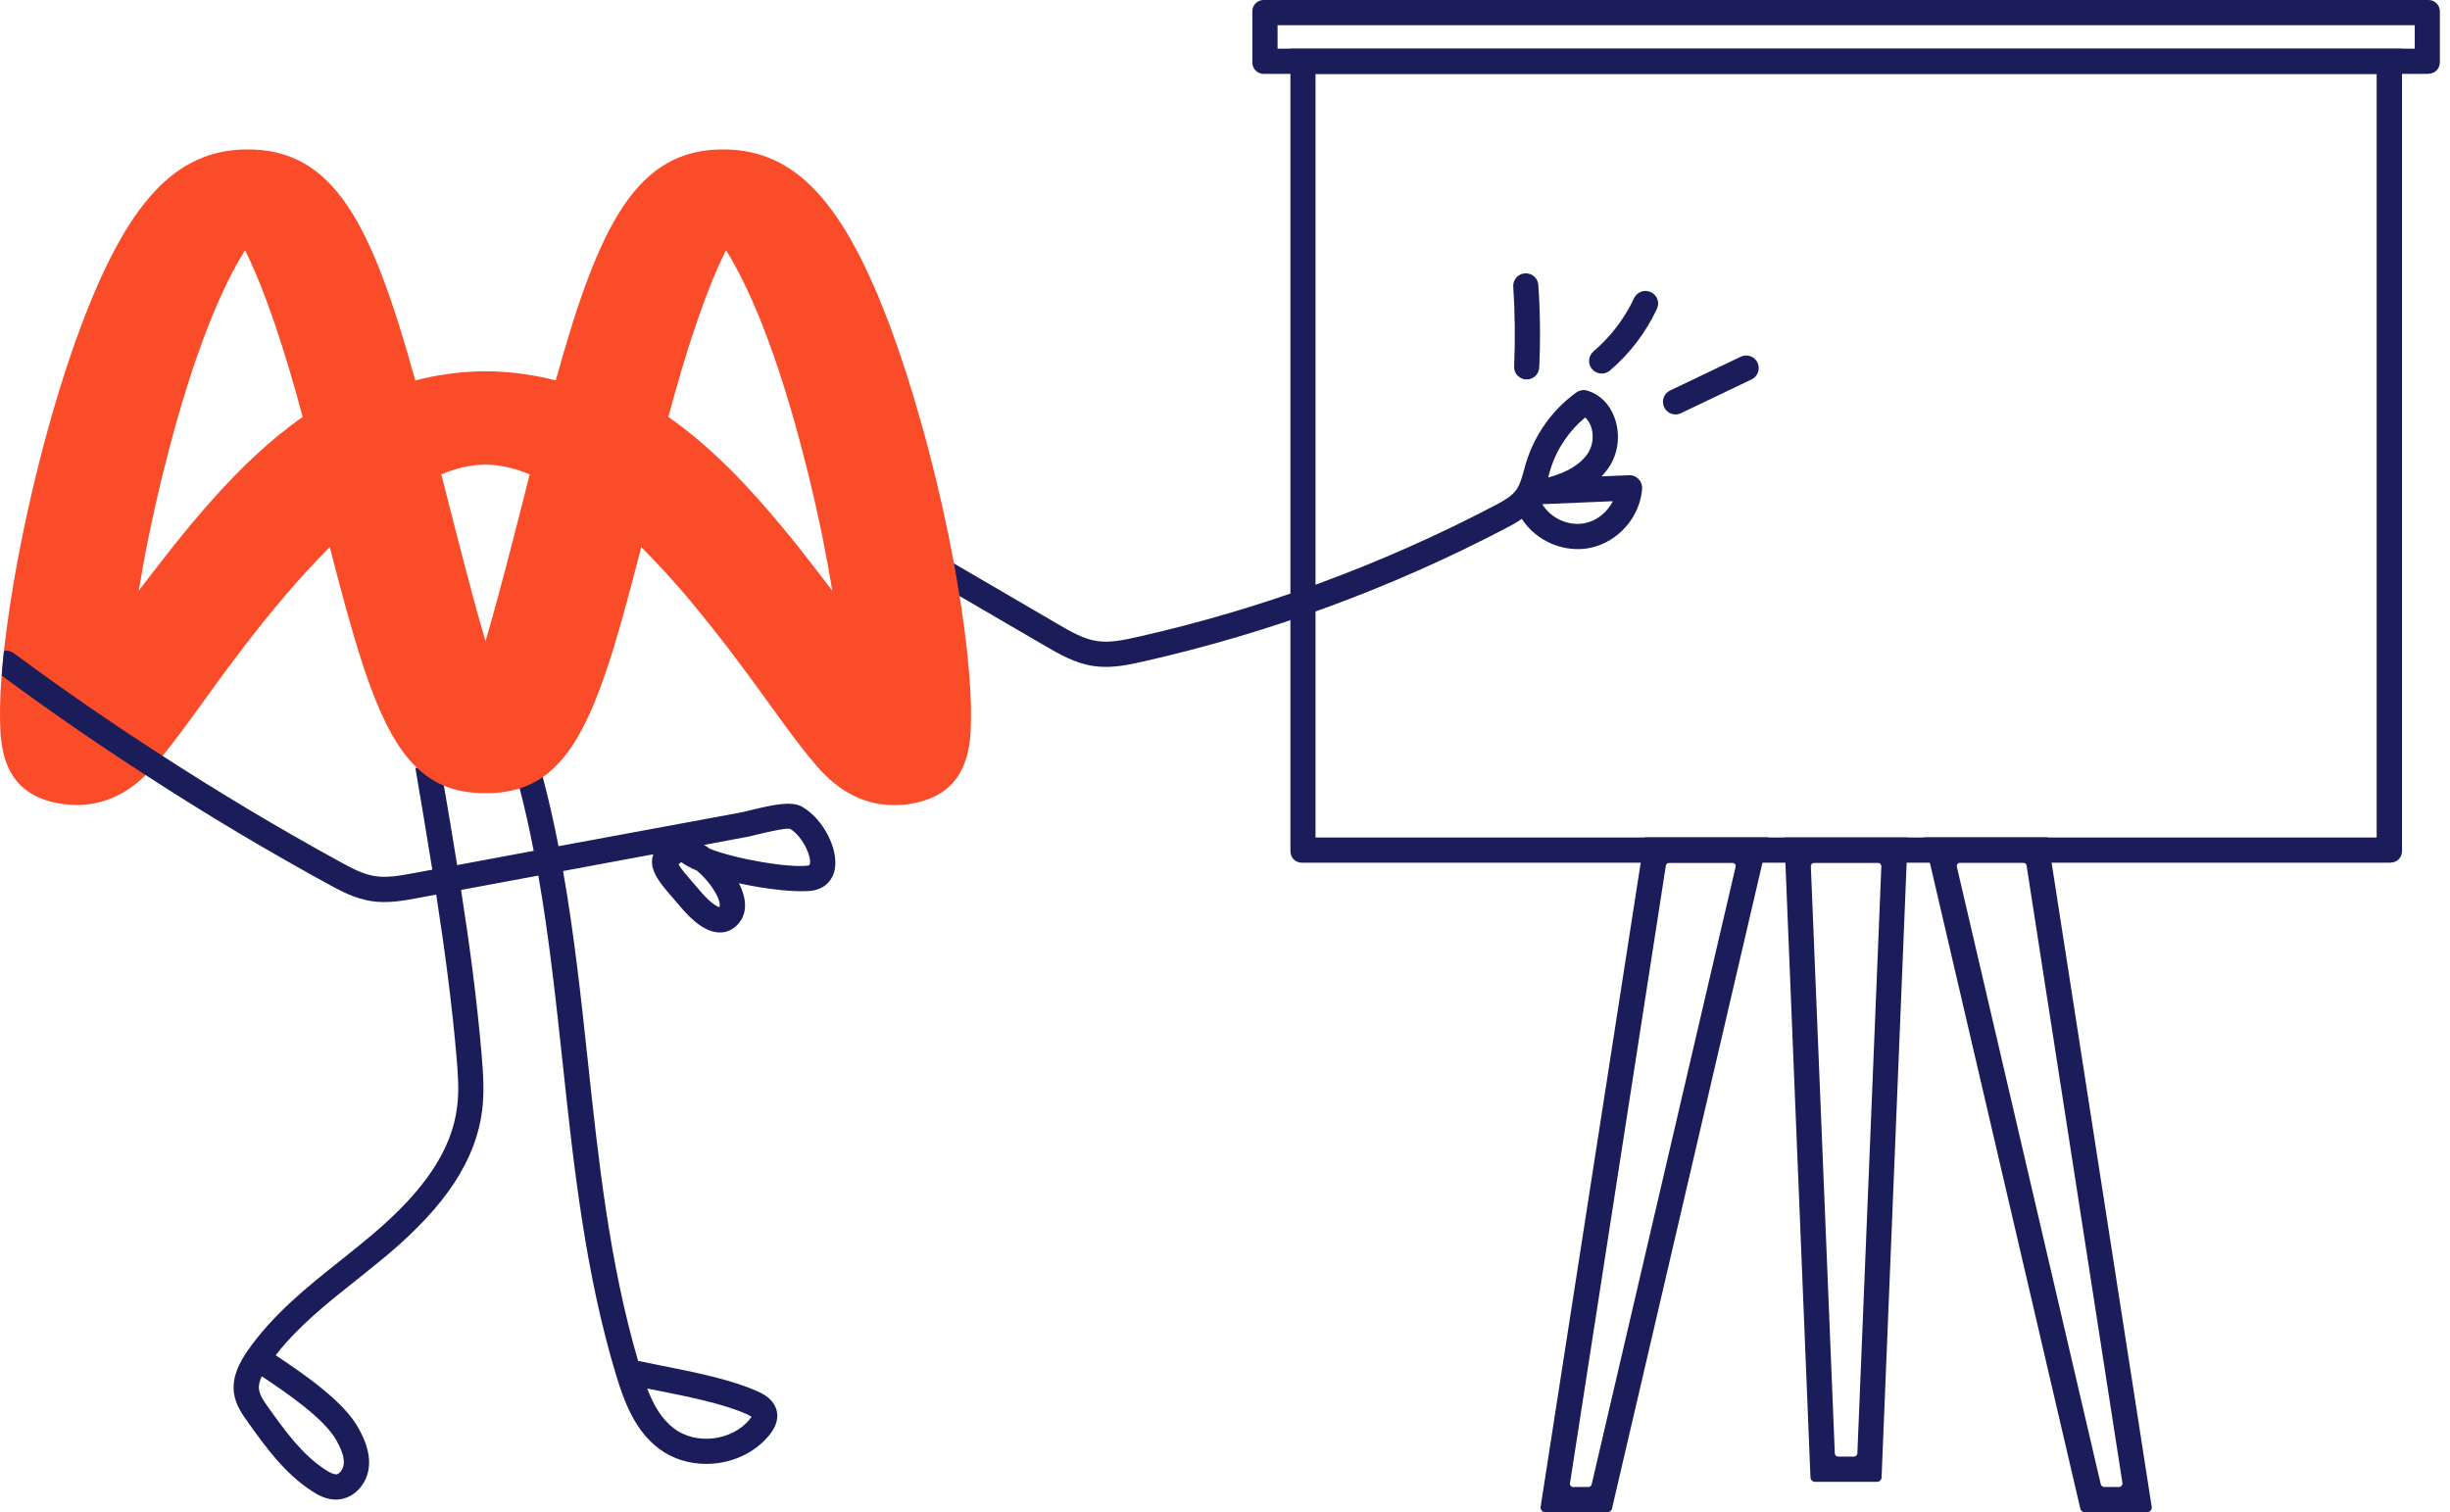 <?xml version="1.0" encoding="UTF-8"?> <svg xmlns="http://www.w3.org/2000/svg" xmlns:xlink="http://www.w3.org/1999/xlink" width="162px" height="100px" viewBox="0 0 162 100" version="1.1"><title>Yuman-methodologie</title><g id="Page-Logitiel" stroke="none" stroke-width="1" fill="none" fill-rule="evenodd"><g id="La-suite-Yumana-V2" transform="translate(-1009, -4905)"><g id="Yuman-methodologie" transform="translate(1009, 4905)"><g id="Yuman-success-story-1" transform="translate(0, 9.88)"><path d="M108.348,21.805 C108.189,21.63 107.948,21.53 107.714,21.547 L105.896,21.622 C106.121,21.396 106.313,21.146 106.48,20.871 C107.039,19.954 107.139,18.728 106.739,17.694 C106.413,16.819 105.78,16.202 104.962,15.952 C104.721,15.877 104.446,15.918 104.237,16.068 C102.669,17.194 101.494,18.828 100.927,20.671 C100.868,20.838 100.827,21.013 100.777,21.188 C100.635,21.688 100.51,22.164 100.26,22.514 C99.951,22.947 99.409,23.248 98.792,23.573 C91.338,27.475 83.408,30.393 75.203,32.244 C74.236,32.461 73.369,32.636 72.535,32.511 C71.626,32.378 70.751,31.861 69.909,31.369 L63.08,27.383 L60.295,25.757 C59.895,25.524 59.386,25.657 59.152,26.058 C58.927,26.449 59.061,26.966 59.453,27.2 L63.447,29.535 L69.067,32.811 C70,33.353 71.059,33.979 72.293,34.162 C72.569,34.204 72.844,34.221 73.119,34.221 C73.944,34.221 74.753,34.054 75.57,33.87 C83.917,31.986 91.988,29.018 99.559,25.057 C99.876,24.89 100.26,24.69 100.627,24.432 C101.577,25.916 103.453,26.716 105.196,26.341 C107.014,25.941 108.439,24.307 108.581,22.447 C108.598,22.205 108.515,21.972 108.348,21.805 L108.348,21.805 Z M102.386,21.63 C102.428,21.472 102.469,21.313 102.519,21.163 C102.928,19.821 103.737,18.62 104.812,17.728 C105.004,17.886 105.113,18.103 105.188,18.286 C105.396,18.837 105.338,19.529 105.046,20.012 C104.579,20.779 103.678,21.346 102.369,21.697 C102.369,21.672 102.378,21.655 102.386,21.63 L102.386,21.63 Z M104.837,24.707 C103.753,24.949 102.544,24.407 101.977,23.456 C102.019,23.456 102.052,23.464 102.094,23.456 L106.647,23.264 C106.288,23.973 105.613,24.54 104.837,24.707 L104.837,24.707 Z" id="Shape" fill="#1B1C5A" fill-rule="nonzero"></path><path d="M31.853,59.952 C31.545,56.283 31.053,52.606 30.486,48.971 C30.402,48.421 30.319,47.87 30.227,47.328 C29.944,45.561 29.652,43.81 29.352,42.075 C29.277,41.592 29.193,41.108 29.11,40.624 L27.567,40.891 L27.467,40.908 C27.842,43.126 28.226,45.369 28.585,47.628 C28.676,48.179 28.76,48.729 28.843,49.279 C29.402,52.873 29.885,56.492 30.194,60.094 C30.286,61.195 30.361,62.27 30.227,63.304 C29.885,66.139 28.084,68.841 24.582,71.793 C23.924,72.351 23.248,72.885 22.573,73.427 C20.338,75.203 18.028,77.046 16.352,79.472 C15.869,80.181 15.327,81.14 15.469,82.232 C15.577,83.032 16.027,83.658 16.394,84.166 C17.52,85.751 18.812,87.552 20.63,88.727 C21.039,88.994 21.572,89.286 22.206,89.286 C22.264,89.286 22.314,89.286 22.373,89.278 C23.44,89.194 24.315,88.227 24.399,87.035 C24.466,86.084 24.065,85.217 23.707,84.567 C22.706,82.766 20.155,81.031 18.229,79.739 C19.704,77.838 21.606,76.32 23.615,74.728 C24.299,74.177 24.982,73.635 25.658,73.068 C29.502,69.825 31.486,66.79 31.887,63.504 C32.028,62.32 31.953,61.145 31.853,59.952 L31.853,59.952 Z M22.248,85.375 C22.506,85.851 22.773,86.401 22.731,86.91 C22.706,87.252 22.464,87.593 22.239,87.618 C22.039,87.618 21.739,87.46 21.539,87.327 C19.98,86.326 18.846,84.733 17.745,83.199 C17.478,82.824 17.178,82.399 17.128,82.007 C17.086,81.723 17.17,81.423 17.311,81.131 C19.004,82.265 21.439,83.925 22.248,85.375 L22.248,85.375 Z" id="Fill-3" fill="#1B1C5A"></path><path d="M51.365,83.441 C51.181,82.624 50.422,82.282 50.097,82.132 C48.338,81.34 45.928,80.864 43.793,80.439 C43.235,80.331 42.701,80.222 42.193,80.114 C40.3,73.66 39.566,66.806 38.857,60.177 C38.415,56.075 37.965,51.873 37.231,47.72 C37.14,47.17 37.04,46.628 36.931,46.078 C36.631,44.543 36.289,43.017 35.889,41.508 C35.805,41.175 35.714,40.849 35.622,40.524 L34.021,40.975 C34.138,41.4 34.255,41.825 34.363,42.259 C34.713,43.618 35.022,44.994 35.288,46.386 C35.397,46.928 35.497,47.47 35.597,48.02 C36.314,52.123 36.756,56.283 37.198,60.353 C37.932,67.223 38.699,74.327 40.742,81.065 C41.292,82.891 42.017,84.742 43.56,85.909 C44.461,86.593 45.578,86.926 46.695,86.926 C48.279,86.926 49.872,86.259 50.881,85.009 C51.306,84.475 51.473,83.95 51.365,83.441 L51.365,83.441 Z M49.58,83.966 C48.429,85.4 46.036,85.701 44.569,84.583 C43.718,83.941 43.185,82.966 42.793,81.94 C43.018,81.982 43.243,82.032 43.468,82.074 C45.511,82.482 47.829,82.941 49.405,83.649 C49.555,83.724 49.647,83.775 49.697,83.808 C49.672,83.841 49.639,83.891 49.58,83.966 L49.58,83.966 Z" id="Fill-5" fill="#1B1C5A"></path><path d="M64.155,35.73 C64.072,34.154 63.872,32.286 63.555,30.21 C63.522,29.985 63.488,29.76 63.447,29.535 C63.338,28.826 63.213,28.109 63.08,27.383 C62.621,24.89 62.046,22.347 61.404,19.887 C61.245,19.279 61.087,18.678 60.912,18.086 C60.295,15.877 59.619,13.767 58.919,11.874 C55.809,3.494 52.615,0.059 47.929,0.001 C42.101,-0.066 39.616,4.929 36.748,15.276 C35.389,14.926 33.971,14.718 32.504,14.676 L31.703,14.676 C30.236,14.718 28.818,14.926 27.459,15.276 C24.591,4.929 22.106,-0.066 16.269,0.001 C11.591,0.059 8.398,3.494 5.288,11.874 C3.545,16.56 1.986,22.522 0.985,28.159 C0.893,28.726 0.793,29.284 0.71,29.835 C0.693,29.96 0.668,30.085 0.652,30.21 C0.493,31.252 0.36,32.244 0.26,33.17 C0.201,33.737 0.151,34.279 0.11,34.796 C0.026,35.83 -0.007,36.764 0.001,37.564 C0.026,39.374 0.076,42.742 4.179,43.293 C6.814,43.643 8.573,42.417 9.632,41.375 C9.974,41.041 10.241,40.724 10.441,40.491 C10.541,40.366 10.649,40.241 10.749,40.107 C11.541,39.14 12.433,37.914 13.442,36.522 C13.918,35.863 14.468,35.096 15.077,34.279 C15.427,33.812 15.802,33.32 16.186,32.811 C17.812,30.702 19.729,28.367 21.806,26.299 C22.556,29.226 23.231,31.736 23.915,33.845 C24.107,34.446 24.299,35.004 24.499,35.538 C25.391,37.964 26.35,39.732 27.567,40.891 C28.109,41.408 28.693,41.8 29.352,42.075 C30.152,42.417 31.061,42.575 32.103,42.567 C32.937,42.575 33.679,42.475 34.363,42.259 C34.913,42.084 35.422,41.833 35.889,41.508 C37.89,40.124 39.216,37.347 40.542,33.078 C40.733,32.436 40.933,31.769 41.134,31.06 C41.542,29.61 41.959,28.025 42.401,26.299 C43.352,27.25 44.269,28.25 45.144,29.259 C45.519,29.701 45.886,30.135 46.237,30.577 C48.046,32.77 49.605,34.921 50.764,36.522 C51.907,38.106 52.899,39.482 53.766,40.491 C54.591,41.475 56.543,43.76 60.028,43.301 C63.747,42.792 64.139,39.974 64.197,38.106 C64.205,37.914 64.205,37.731 64.205,37.564 C64.214,37.014 64.197,36.397 64.155,35.73 L64.155,35.73 Z M9.173,29.184 C9.557,26.841 10.099,24.156 10.816,21.255 C12.867,12.992 14.885,8.756 16.202,6.671 C17.528,9.298 18.887,13.45 20.013,17.694 C15.719,20.679 12.133,25.307 9.173,29.184 L9.173,29.184 Z M29.185,21.488 C30.11,21.105 31.028,20.871 31.937,20.846 L32.27,20.846 C33.179,20.88 34.096,21.105 35.022,21.488 C34.922,21.905 33.054,29.359 32.103,32.52 C31.153,29.359 29.285,21.897 29.185,21.488 L29.185,21.488 Z M52.999,26.549 C52.657,26.116 52.307,25.682 51.948,25.249 C49.672,22.472 47.095,19.704 44.194,17.694 C45.319,13.45 46.678,9.298 48.004,6.671 C49.322,8.756 51.34,12.992 53.391,21.255 C53.608,22.122 53.808,22.972 53.991,23.798 C54.124,24.407 54.25,24.999 54.375,25.582 C54.625,26.85 54.85,28.059 55.033,29.184 C54.383,28.334 53.708,27.45 52.999,26.549 L52.999,26.549 Z" id="Fill-1" fill="#FB4C29"></path><path d="M100.477,15.068 C100.243,14.909 100.101,14.643 100.118,14.342 C100.193,12.591 100.176,10.824 100.06,9.081 C100.026,8.622 100.376,8.222 100.835,8.197 C101.294,8.164 101.694,8.514 101.719,8.973 C101.844,10.774 101.861,12.608 101.777,14.417 C101.761,14.876 101.369,15.235 100.91,15.21 C100.752,15.21 100.602,15.151 100.477,15.068 Z" id="Path" fill="#1B1C5A" fill-rule="nonzero"></path><path d="M105.438,14.676 C105.379,14.634 105.321,14.584 105.271,14.526 C104.971,14.176 105.021,13.65 105.371,13.35 C106.497,12.391 107.422,11.182 108.048,9.84 C108.239,9.423 108.74,9.239 109.157,9.439 C109.582,9.631 109.757,10.132 109.557,10.548 C108.831,12.108 107.756,13.517 106.447,14.626 C106.155,14.876 105.738,14.884 105.438,14.676 L105.438,14.676 Z" id="Path" fill="#1B1C5A" fill-rule="nonzero"></path><path d="M110.316,17.377 C110.199,17.294 110.099,17.186 110.04,17.052 C109.84,16.635 110.015,16.135 110.432,15.943 L115.102,13.709 C115.519,13.509 116.019,13.684 116.211,14.101 C116.402,14.517 116.236,15.018 115.819,15.21 L111.149,17.444 C110.874,17.578 110.557,17.544 110.316,17.377 Z" id="Path" fill="#1B1C5A" fill-rule="nonzero"></path></g><g id="Group" transform="translate(82.808, 0)" fill="#1B1C5A" fill-rule="nonzero"><path d="M75.261,57.05 L3.269,57.05 C2.852,57.05 2.518,56.716 2.518,56.3 L2.518,3.219 L76.019,3.219 L76.019,56.291 C76.019,56.708 75.686,57.042 75.269,57.042 L75.261,57.05 Z M4.177,55.382 L74.343,55.382 L74.343,4.886 L4.177,4.886 L4.177,55.374 L4.177,55.382 Z" id="Shape"></path><path d="M77.77,4.886 L0.75,4.886 C0.334,4.886 0,4.553 0,4.136 L0,0.75 C0,0.334 0.334,0 0.75,0 L77.77,0 C78.187,0 78.521,0.334 78.521,0.75 L78.521,4.127 C78.521,4.544 78.187,4.878 77.77,4.878 L77.77,4.886 Z M1.668,3.219 L76.862,3.219 L76.862,1.668 L1.668,1.668 L1.668,3.219 Z" id="Shape"></path><g transform="translate(19.058, 55.374)" id="Shape"><path d="M22.249,42.617 L18.147,42.617 C17.988,42.617 17.855,42.491 17.847,42.325 L16.121,0.008 L24.275,0.008 L22.549,42.325 C22.549,42.483 22.408,42.617 22.249,42.617 Z M19.673,40.949 L20.723,40.949 C20.84,40.949 20.94,40.857 20.948,40.732 L22.533,1.918 C22.533,1.784 22.433,1.676 22.299,1.676 L18.105,1.676 C17.972,1.676 17.863,1.784 17.872,1.918 L19.456,40.732 C19.456,40.849 19.556,40.949 19.681,40.949 L19.673,40.949 Z"></path><path d="M40.101,44.626 L35.982,44.626 C35.84,44.626 35.724,44.526 35.69,44.393 L25.351,0 L33.531,0 L40.41,44.276 C40.435,44.459 40.293,44.626 40.11,44.626 L40.101,44.626 Z M37.241,42.958 L38.25,42.958 C38.384,42.958 38.492,42.833 38.475,42.7 L32.138,1.868 C32.122,1.751 32.022,1.668 31.905,1.668 L27.752,1.668 C27.602,1.668 27.494,1.809 27.527,1.951 L37.041,42.775 C37.066,42.875 37.158,42.95 37.258,42.95 L37.241,42.958 Z"></path><path d="M4.422,44.626 L0.303,44.626 C0.12,44.626 -0.022,44.459 0.003,44.276 L6.882,0 L15.062,0 L4.722,44.393 C4.689,44.526 4.572,44.626 4.43,44.626 L4.422,44.626 Z M2.154,42.958 L3.163,42.958 C3.271,42.958 3.355,42.883 3.38,42.783 L12.894,1.959 C12.927,1.809 12.819,1.676 12.669,1.676 L8.516,1.676 C8.399,1.676 8.299,1.759 8.283,1.876 L1.946,42.708 C1.921,42.842 2.029,42.967 2.171,42.967 L2.154,42.958 Z"></path></g></g><path d="M53.057,53.356 C52.348,52.956 51.181,53.198 49.614,53.581 C49.363,53.64 49.155,53.698 49.013,53.723 L36.931,55.958 L35.288,56.266 L30.227,57.208 L28.585,57.509 L27.326,57.742 C26.475,57.9 25.591,58.067 24.782,57.934 C24.04,57.817 23.34,57.459 22.489,56.992 C18.512,54.815 14.585,52.472 10.749,49.987 C7.397,47.836 4.112,45.56 0.91,43.192 C0.718,43.05 0.477,43 0.26,43.05 C0.201,43.617 0.151,44.159 0.11,44.676 C3.203,46.961 6.388,49.162 9.632,51.255 C13.567,53.815 17.595,56.216 21.689,58.459 C22.464,58.884 23.432,59.41 24.524,59.585 C25.616,59.76 26.683,59.56 27.626,59.385 L28.843,59.16 L30.486,58.851 L35.597,57.9 L37.231,57.6 L43.201,56.491 C43.185,56.541 43.168,56.583 43.16,56.633 C42.901,57.55 43.693,58.459 44.461,59.343 C44.602,59.501 44.736,59.66 44.861,59.81 C45.878,61.052 46.77,61.661 47.596,61.661 C47.637,61.661 47.671,61.661 47.712,61.661 C48.246,61.628 48.713,61.319 49.022,60.81 C49.255,60.419 49.438,59.735 48.996,58.701 C48.955,58.609 48.913,58.509 48.855,58.409 C50.756,58.826 52.774,59.034 53.724,58.893 C54.508,58.776 55.058,58.242 55.2,57.475 C55.45,56.124 54.408,54.132 53.057,53.364 L53.057,53.356 Z M47.587,59.943 C47.587,59.943 47.562,59.977 47.562,59.985 C47.396,59.952 46.912,59.676 46.153,58.751 C46.02,58.593 45.87,58.426 45.72,58.251 C45.469,57.959 45.044,57.475 44.861,57.158 C44.927,57.117 44.994,57.067 45.044,57.008 C45.294,57.2 45.653,57.392 46.07,57.567 C46.553,57.967 47.087,58.584 47.396,59.201 C47.629,59.668 47.604,59.902 47.587,59.943 L47.587,59.943 Z M53.474,57.233 C52.232,57.417 48.746,56.833 46.945,56.133 C46.812,56.041 46.687,55.949 46.553,55.874 L49.313,55.357 C49.48,55.332 49.722,55.274 50.005,55.199 C50.531,55.074 51.923,54.74 52.24,54.807 C52.782,55.115 53.341,55.933 53.524,56.666 C53.608,57.025 53.557,57.2 53.474,57.233 L53.474,57.233 Z" id="Shape" fill="#1B1C5A" fill-rule="nonzero"></path></g></g></g></svg> 